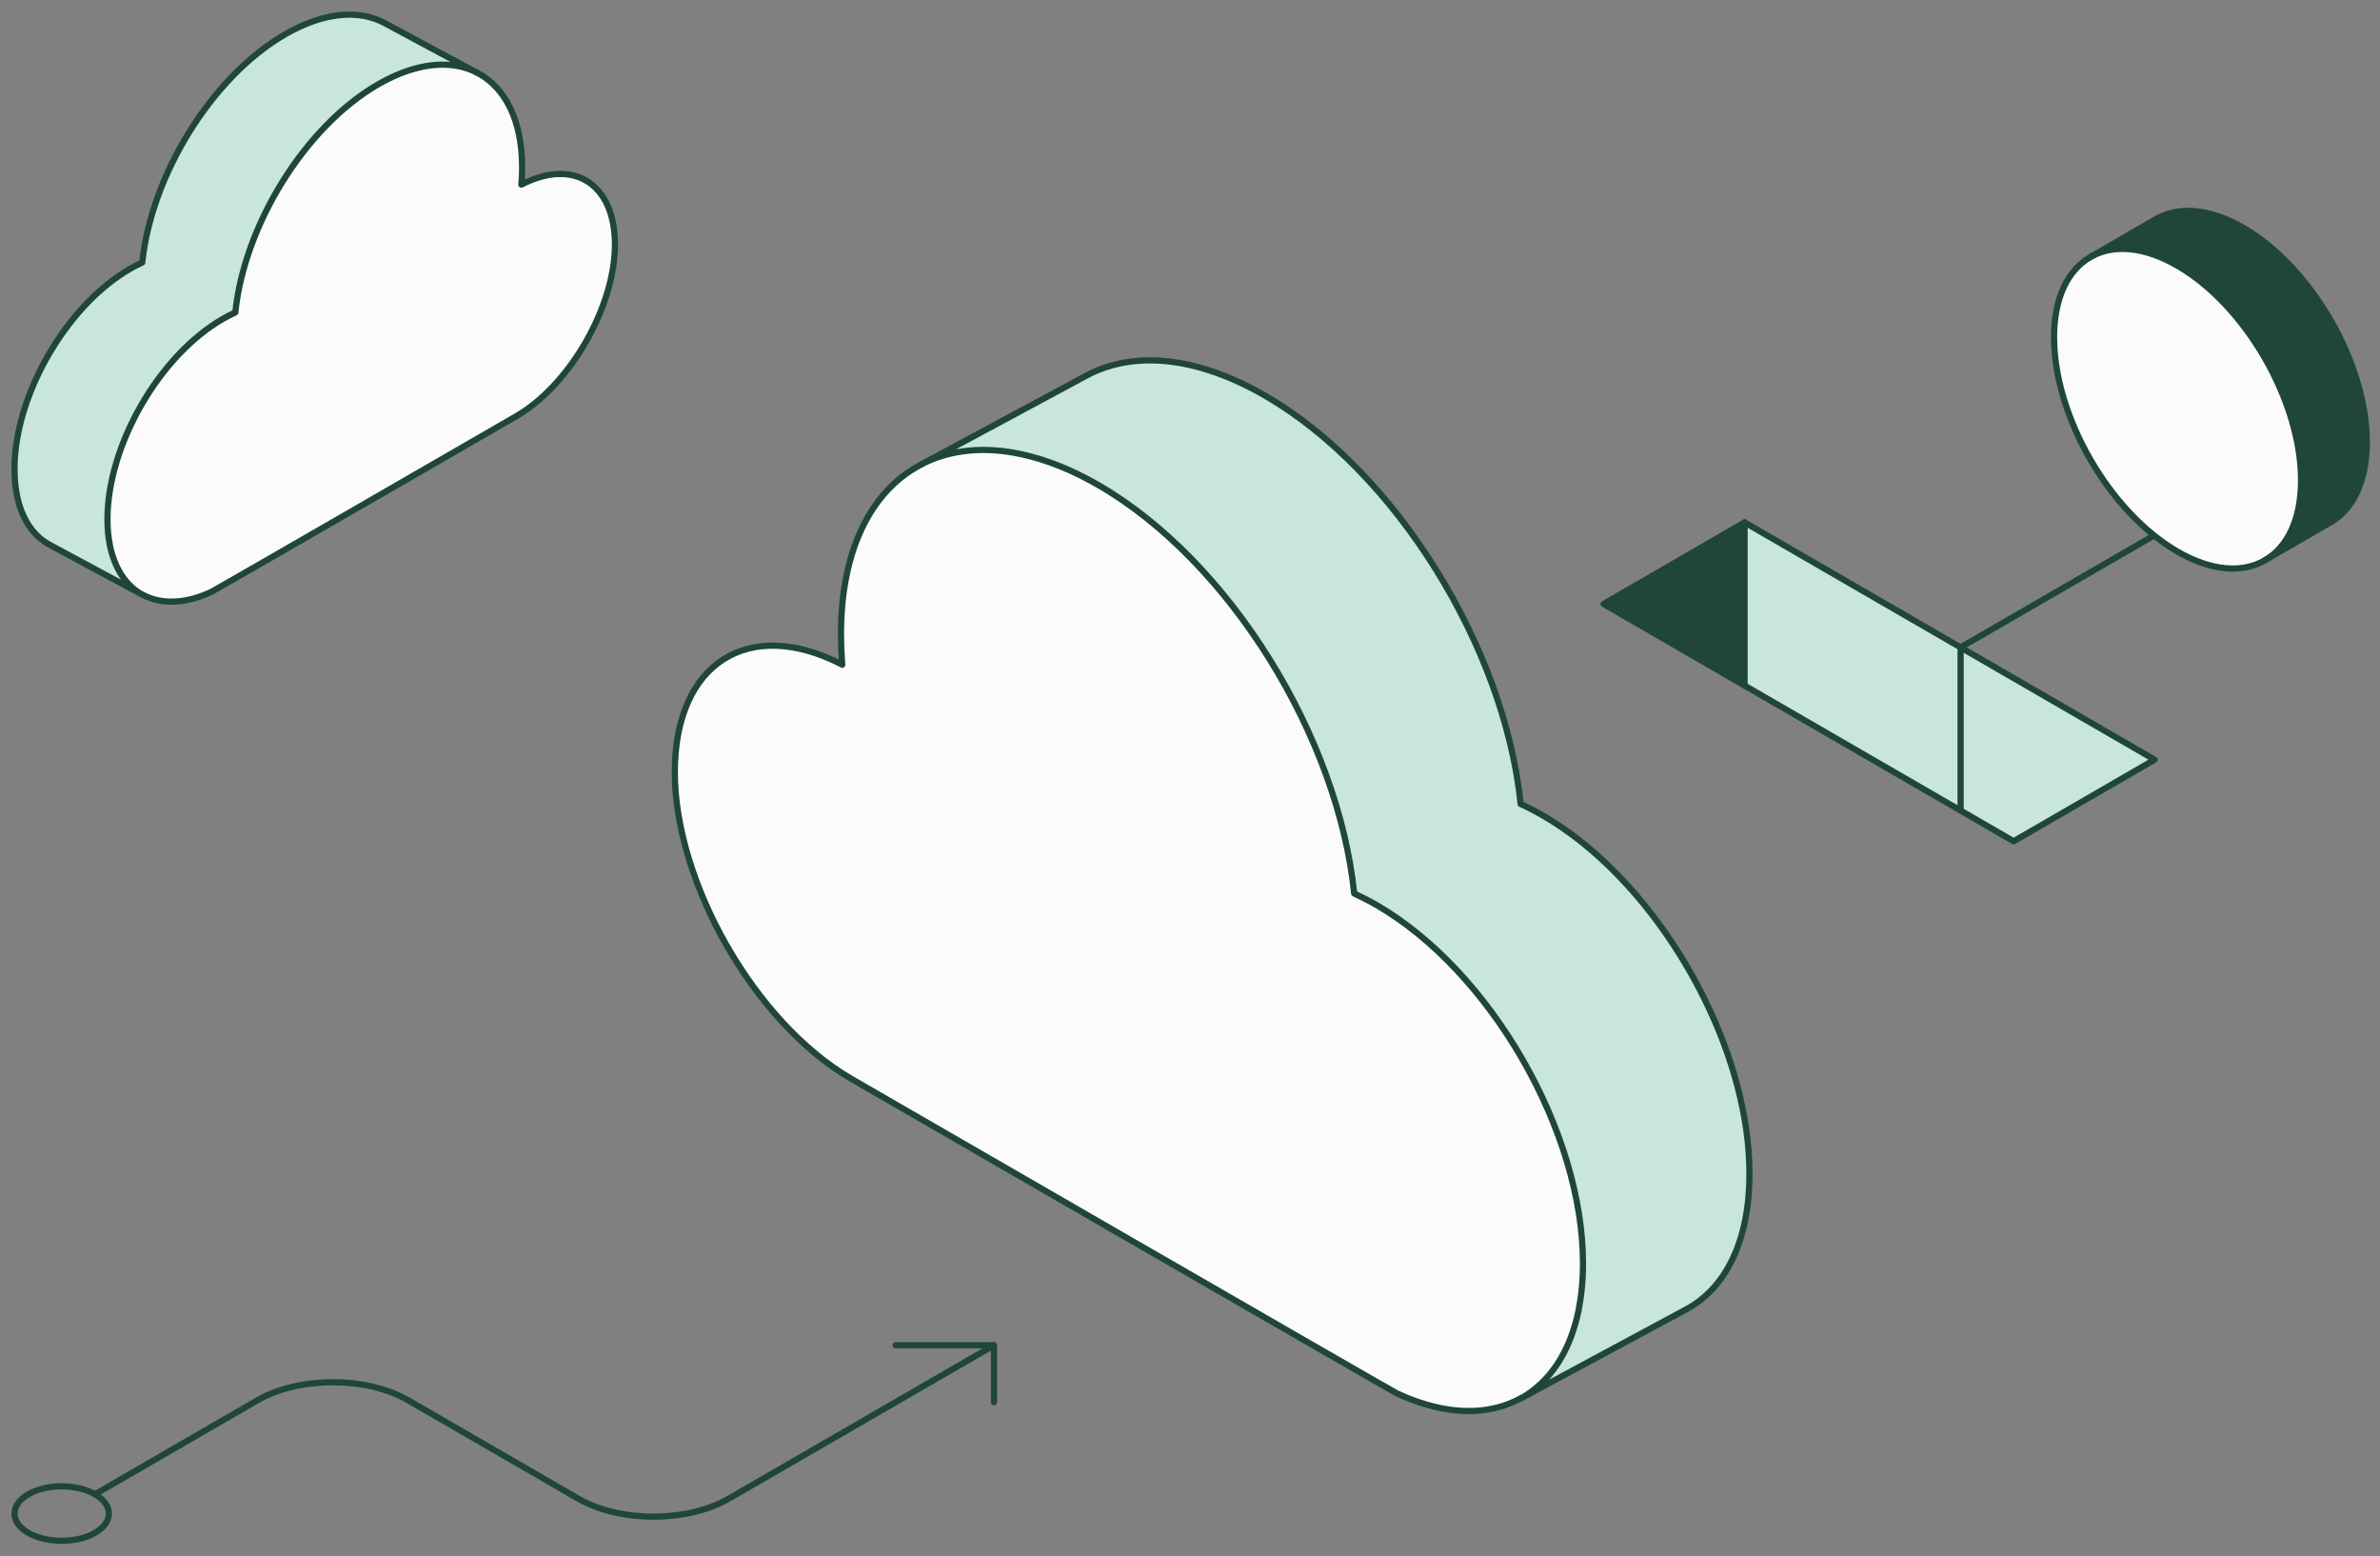 <svg xmlns="http://www.w3.org/2000/svg" width="384" height="251" viewBox="0 0 384 251" fill="none"><rect x="0" y="0" width="384" height="251" fill="#808080" stroke="none"/><path d="M2.622 71.782C2.435 73.096 2.353 74.398 2.353 75.676C2.353 81.764 4.531 85.998 8.043 87.874L22.934 95.885C20.359 94.454 18.521 91.745 17.748 87.968C17.491 86.678 17.35 85.271 17.35 83.734C17.35 71.841 25.674 57.367 35.953 51.433C36.632 51.034 37.311 50.694 37.978 50.389C39.43 36.314 49.182 20.433 61.018 13.595C63.43 12.199 65.748 11.284 67.938 10.815C71.321 10.065 74.388 10.405 76.917 11.671L62.142 3.731C57.963 1.479 52.285 1.901 46.01 5.525C34.185 12.363 24.421 28.244 22.981 42.319C22.314 42.624 21.647 42.964 20.968 43.363C16.156 46.131 11.777 50.788 8.476 56.159C5.467 61.05 3.36 66.528 2.634 71.771L2.622 71.782Z" fill="#C8E6DA"></path><path d="M17.35 83.746C17.35 85.283 17.491 86.69 17.748 87.98C18.521 91.757 20.359 94.466 22.934 95.897L23.04 95.944C24.737 96.859 26.728 97.223 28.94 96.988C30.568 96.824 32.312 96.32 34.127 95.475C34.736 95.194 35.344 94.877 35.965 94.513L83.297 67.15C92.101 62.059 99.231 49.662 99.231 39.481C99.231 29.3 92.57 25.453 84.164 29.781C84.164 29.781 84.141 29.793 84.129 29.793C84.129 29.723 84.14 29.664 84.152 29.593C84.211 28.737 84.257 27.893 84.257 27.048C84.257 19.46 81.541 14.17 77.151 11.824L76.917 11.695C74.388 10.417 71.332 10.088 67.937 10.839C65.76 11.308 63.43 12.235 61.018 13.619C49.182 20.457 39.43 36.338 37.978 50.412C37.311 50.717 36.644 51.057 35.953 51.456C25.674 57.379 17.35 71.865 17.35 83.758V83.746Z" fill="#FBFBFB"></path><path d="M76.905 11.683L77.139 11.812C81.518 14.158 84.246 19.448 84.246 27.036C84.246 27.881 84.199 28.737 84.14 29.581C84.14 29.652 84.14 29.722 84.117 29.781C84.129 29.781 84.14 29.781 84.152 29.769C92.558 25.43 99.219 29.617 99.219 39.469C99.219 49.321 92.09 62.035 83.286 67.138C83.286 67.138 34.724 95.182 34.115 95.463C32.3 96.308 30.556 96.812 28.929 96.976C26.716 97.211 24.726 96.847 23.028 95.932L22.923 95.885" stroke="#20463B" stroke-linecap="round" stroke-linejoin="round"></path><path d="M76.905 11.683C74.376 10.405 71.321 10.076 67.926 10.827C65.748 11.296 63.419 12.223 61.007 13.607C49.171 20.445 39.419 36.326 37.967 50.401C37.3 50.705 36.632 51.045 35.941 51.444C25.662 57.367 17.338 71.853 17.338 83.746C17.338 85.282 17.479 86.69 17.736 87.98C18.509 91.757 20.347 94.466 22.923 95.897L8.031 87.886C4.519 86.01 2.341 81.775 2.341 75.688C2.341 74.41 2.435 73.108 2.611 71.794C3.337 66.551 5.444 61.074 8.453 56.183C11.754 50.811 16.133 46.166 20.944 43.386C21.623 42.988 22.291 42.648 22.958 42.343C24.398 28.268 34.162 12.387 45.986 5.549C52.261 1.913 57.951 1.502 62.119 3.754L76.894 11.695L76.905 11.683Z" stroke="#20463B" stroke-linecap="round" stroke-linejoin="round"></path><path d="M281.761 182.374C282.089 184.731 282.253 187.065 282.253 189.341C282.253 200.225 278.354 207.814 272.068 211.18L245.41 225.525C250.011 222.968 253.301 218.124 254.682 211.356C255.139 209.045 255.396 206.524 255.396 203.779C255.396 182.503 240.493 156.617 222.101 145.979C220.883 145.275 219.677 144.665 218.483 144.114C215.896 118.932 198.429 90.501 177.25 78.256C172.93 75.757 168.774 74.115 164.864 73.271C158.799 71.934 153.32 72.52 148.801 74.807L175.236 60.592C182.706 56.569 192.879 57.319 204.107 63.817C225.273 76.062 242.741 104.482 245.328 129.675C246.511 130.215 247.716 130.837 248.934 131.54C257.527 136.513 265.383 144.818 271.295 154.435C276.68 163.173 280.45 172.991 281.75 182.374H281.761Z" fill="#C8E6DA"></path><path d="M255.407 203.779C255.407 206.524 255.149 209.057 254.693 211.356C253.311 218.112 250.021 222.956 245.42 225.525L245.233 225.619C242.201 227.249 238.63 227.906 234.673 227.483C231.758 227.178 228.644 226.287 225.389 224.762C224.312 224.258 223.212 223.683 222.111 223.05L137.409 174.07C121.651 164.956 108.878 142.789 108.878 124.573C108.878 106.358 120.808 99.462 135.852 107.215C135.852 107.238 135.887 107.25 135.898 107.25C135.898 107.121 135.875 107.003 135.863 106.886C135.746 105.361 135.688 103.837 135.688 102.324C135.688 88.741 140.558 79.288 148.39 75.077L148.812 74.843C153.331 72.555 158.81 71.969 164.874 73.306C168.784 74.151 172.94 75.793 177.26 78.291C198.439 90.536 215.906 118.955 218.494 144.149C219.676 144.7 220.894 145.31 222.111 146.014C240.503 156.652 255.407 182.538 255.407 203.814V203.779Z" fill="#FBFBFB"></path><path d="M148.812 74.819L148.39 75.053C140.546 79.264 135.688 88.718 135.688 102.3C135.688 103.801 135.746 105.338 135.863 106.862C135.863 106.991 135.887 107.109 135.898 107.226C135.875 107.226 135.852 107.226 135.852 107.191C120.808 99.438 108.878 106.933 108.878 124.55C108.878 142.167 121.651 164.933 137.409 174.046C137.409 174.046 224.312 224.246 225.389 224.751C228.632 226.264 231.758 227.155 234.673 227.472C238.63 227.894 242.213 227.237 245.233 225.607L245.42 225.513" stroke="#20463B" stroke-linecap="round" stroke-linejoin="round"></path><path d="M148.812 74.819C153.331 72.532 158.81 71.945 164.874 73.282C168.784 74.127 172.94 75.769 177.26 78.267C198.439 90.512 215.906 118.932 218.493 144.126C219.676 144.677 220.893 145.287 222.111 145.99C240.503 156.629 255.407 182.514 255.407 203.791C255.407 206.535 255.149 209.069 254.693 211.368C253.311 218.124 250.021 222.968 245.42 225.536L272.078 211.192C278.365 207.826 282.263 200.237 282.263 189.352C282.263 187.065 282.099 184.743 281.772 182.385C280.472 173.002 276.691 163.185 271.317 154.447C265.405 144.829 257.561 136.525 248.956 131.552C247.738 130.848 246.544 130.227 245.35 129.687C242.763 104.505 225.295 76.074 204.129 63.829C192.901 57.331 182.728 56.58 175.258 60.603L148.823 74.819H148.812Z" stroke="#20463B" stroke-linecap="round" stroke-linejoin="round"></path><path d="M347.637 122.536L324.89 135.696L316.332 130.735V104.427L347.637 122.536Z" fill="#C8E6DA"></path><path d="M316.332 130.735L281.479 110.584V84.264L316.332 104.426V130.735Z" fill="#C8E6DA"></path><path d="M281.479 84.264V110.584L258.732 97.424L281.479 84.264Z" fill="#20463B"></path><path d="M281.479 110.584L324.89 135.696L347.637 122.536L281.479 84.264L258.732 97.424L281.479 110.584Z" stroke="#20463B" stroke-linecap="round" stroke-linejoin="round"></path><path d="M281.479 84.264V110.584" stroke="#20463B" stroke-linecap="round" stroke-linejoin="round"></path><path d="M316.332 130.735V104.426L352.706 83.385" stroke="#20463B" stroke-linecap="round" stroke-linejoin="round"></path><path d="M381.869 71.316C381.869 77.684 379.645 82.141 376.039 84.241L365.432 90.375C369.038 88.287 371.262 83.819 371.262 77.45C371.262 64.712 362.341 49.23 351.337 42.873C345.939 39.753 341.046 39.401 337.463 41.36L347.859 35.343C351.465 33.255 356.441 33.56 361.955 36.739C372.948 43.108 381.881 58.578 381.881 71.316H381.869Z" fill="#20463B"></path><path d="M351.337 42.873C362.341 49.242 371.262 64.712 371.262 77.45C371.262 83.819 369.038 88.287 365.432 90.375C361.826 92.463 356.851 92.158 351.337 88.979C340.332 82.611 331.411 67.14 331.411 54.402C331.411 48.033 333.647 43.565 337.253 41.477L337.463 41.36C341.057 39.401 345.939 39.753 351.337 42.873Z" fill="#FBFBFB"></path><path d="M337.463 41.36C341.057 39.401 345.939 39.753 351.337 42.873C362.341 49.242 371.262 64.712 371.262 77.45C371.262 83.819 369.038 88.287 365.432 90.375C361.826 92.463 356.851 92.158 351.337 88.979C340.332 82.611 331.411 67.14 331.411 54.402C331.411 48.033 333.647 43.565 337.253 41.477" stroke="#20463B" stroke-linecap="round" stroke-linejoin="round"></path><path d="M337.241 41.477L347.848 35.343C351.454 33.255 356.43 33.56 361.944 36.739C372.937 43.108 381.87 58.578 381.87 71.316C381.87 77.684 379.645 82.141 376.039 84.241" stroke="#20463B" stroke-linecap="round" stroke-linejoin="round"></path><path d="M365.42 90.375L376.027 84.241" stroke="#20463B" stroke-linecap="round" stroke-linejoin="round"></path><path d="M15.319 241.03L41.531 225.865C48.251 221.983 59.151 221.983 65.859 225.865L93.278 241.722C99.998 245.605 110.897 245.605 117.606 241.722L160.361 216.998" stroke="#20463B" stroke-linecap="round" stroke-linejoin="round"></path><path d="M160.373 226.17V216.986H144.498" stroke="#20463B" stroke-linecap="round" stroke-linejoin="round"></path><path d="M4.572 247.247C1.598 245.534 1.598 242.743 4.572 241.03C7.545 239.318 12.357 239.318 15.331 241.03C18.304 242.743 18.304 245.534 15.331 247.247C12.357 248.959 7.545 248.959 4.572 247.247Z" stroke="#20463B" stroke-linecap="round" stroke-linejoin="round"></path></svg>